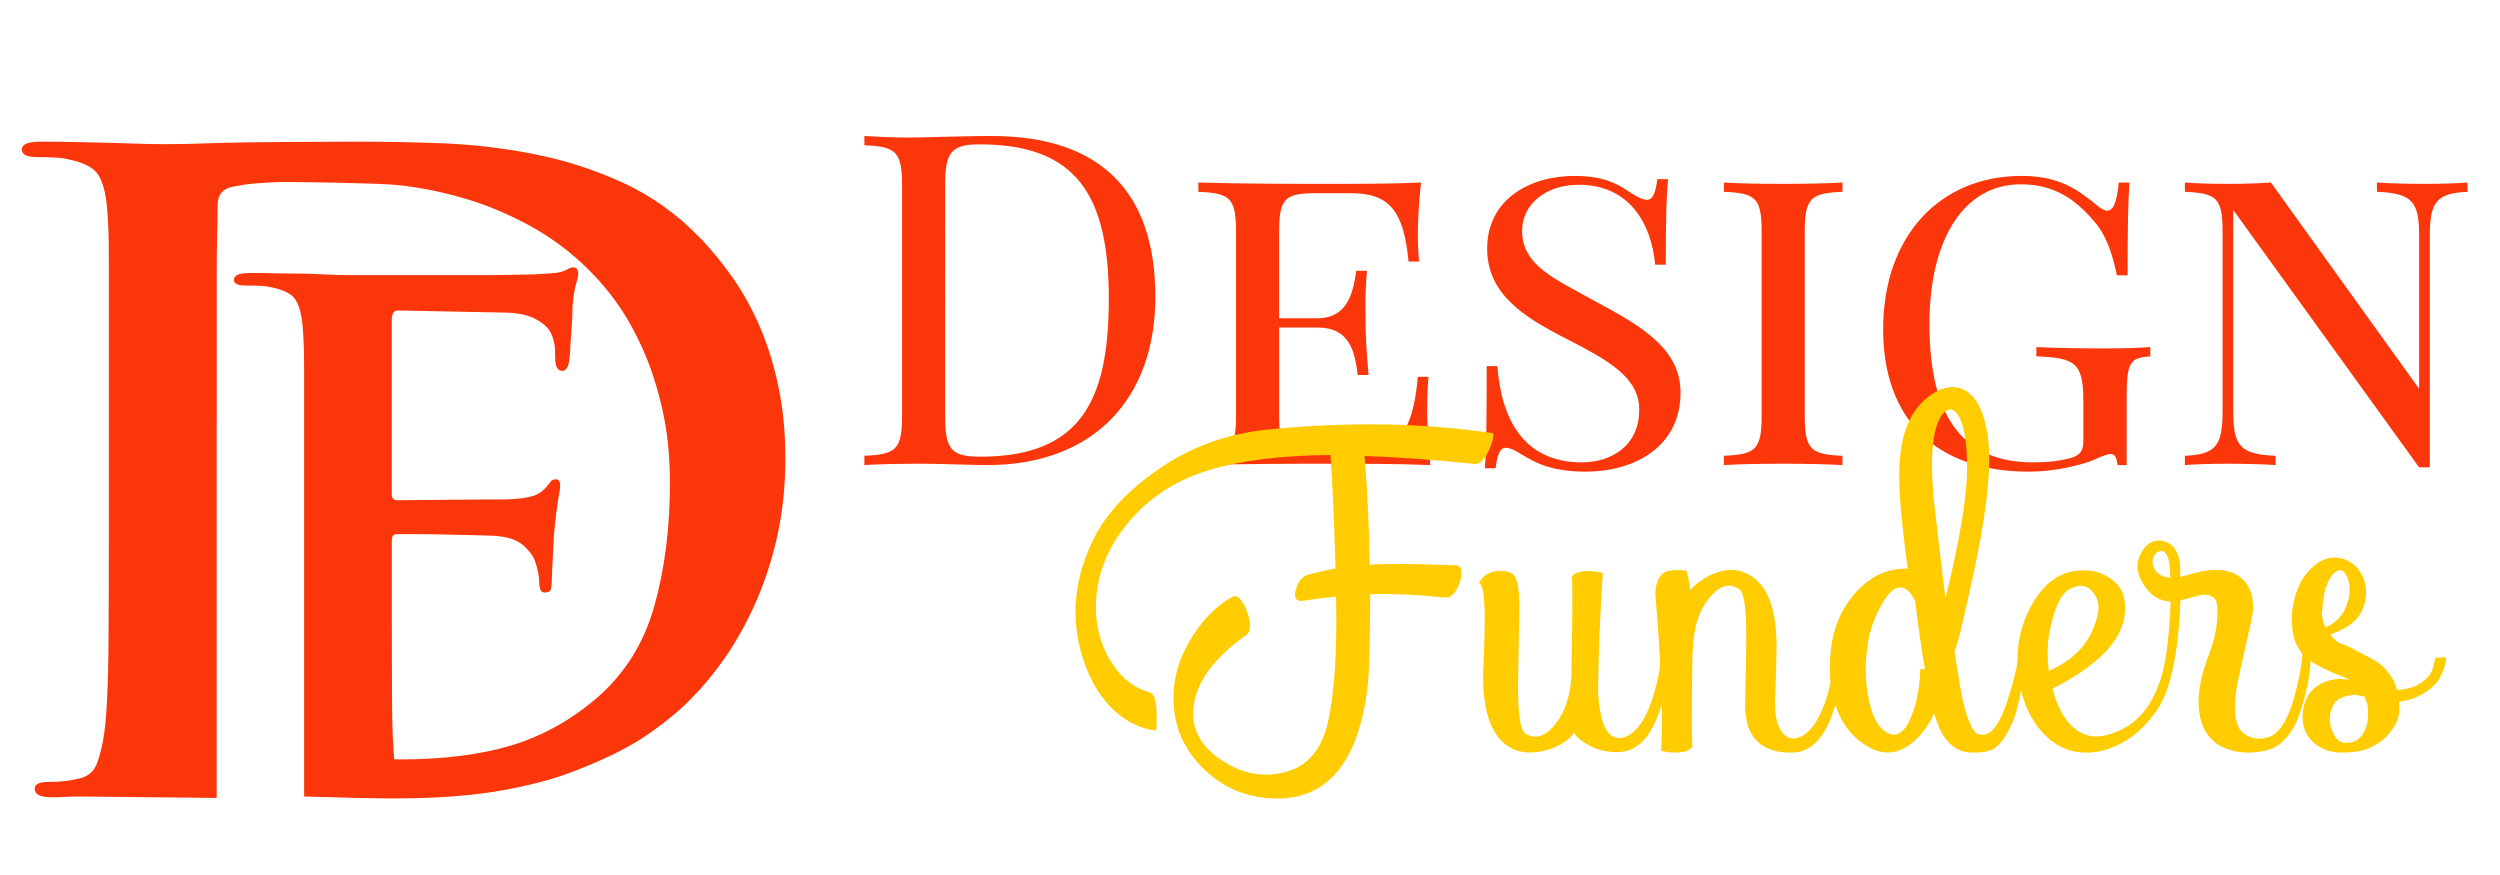 <?xml version="1.0" encoding="utf-8"?>
<!-- Generator: Adobe Illustrator 16.0.0, SVG Export Plug-In . SVG Version: 6.00 Build 0)  -->
<!DOCTYPE svg PUBLIC "-//W3C//DTD SVG 1.1//EN" "http://www.w3.org/Graphics/SVG/1.1/DTD/svg11.dtd">
<svg version="1.1" id="Calque_1" xmlns="http://www.w3.org/2000/svg" xmlns:xlink="http://www.w3.org/1999/xlink" x="0px" y="0px"
	 width="200px" height="70px" viewBox="0 0 200 70" enable-background="new 0 0 200 70" xml:space="preserve">
<g>
	<path fill="#FA360A" d="M69.149,10.878c0.854,0.055,2.251,0.127,3.632,0.127c0.309,0,0.599-0.018,0.908-0.018
		c1.707-0.036,4.194-0.109,5.611-0.109c8.861,0,13.128,4.576,13.128,12.874c0,8.099-4.903,13.455-13.455,13.455
		c-1.126,0-3.614-0.109-5.211-0.109c-1.743,0-3.577,0.037-4.612,0.109v-0.744c2.524-0.109,3.014-0.491,3.014-3.196V14.818
		c0-2.706-0.49-3.087-3.014-3.196V10.878z M75.613,33.339c0,2.597,0.49,3.196,2.796,3.196c8.098,0,10.295-4.54,10.295-12.638
		c0-8.335-2.633-12.348-10.332-12.348c-2.27,0-2.76,0.636-2.76,3.196V33.339z"/>
	<path fill="#FA360A" d="M114.28,30.144c-0.072,0.672-0.108,1.634-0.108,2.669c0,0.853,0.072,2.651,0.254,4.394
		c-2.415-0.109-5.756-0.109-8.153-0.109c-2.143,0-6.863,0-10.404,0.109v-0.744c2.524-0.109,3.014-0.491,3.014-3.196V18.541
		c0-2.724-0.49-3.087-3.014-3.196v-0.744c3.541,0.109,8.262,0.109,10.404,0.109c2.161,0,5.212,0,7.409-0.109
		c-0.182,1.598-0.255,3.232-0.255,4.013c0,0.89,0.036,1.743,0.109,2.306h-0.854c-0.382-4.085-1.562-5.466-4.612-5.466h-2.724
		c-2.524,0-3.015,0.363-3.015,3.087v6.918h3.087c2.579,0,2.869-2.452,3.087-3.795h0.854c-0.108,1.252-0.127,2.088-0.127,2.76
		c0,0.526,0.019,0.962,0.019,1.398c0,1.017,0.036,1.907,0.235,4.177h-0.871c-0.218-1.834-0.617-3.795-3.196-3.795h-3.087v7.063
		c0,2.706,0.49,3.087,3.015,3.087h2.724c3.632,0,4.939-1.562,5.356-6.21H114.28z"/>
	<path fill="#FA360A" d="M119.79,29.29c0.309,4.122,2.016,7.699,6.773,7.699c2.233,0,4.575-1.235,4.575-4.213
		c0-2.597-2.451-3.94-5.919-5.72c-3.341-1.707-6.246-3.541-6.246-7.172c0-3.868,3.322-5.811,6.99-5.811
		c2.451,0,3.541,0.708,4.54,1.38c0.599,0.363,0.926,0.527,1.271,0.527c0.473,0,0.672-0.599,0.817-1.652h0.854
		c-0.109,1.162-0.182,2.615-0.182,6.845h-0.854c-0.272-3.159-1.979-6.392-6.102-6.392c-2.65,0-4.539,1.562-4.539,3.686
		c0,2.815,2.705,3.868,5.865,5.647c3.867,2.052,6.809,3.868,6.809,7.299c0,4.195-3.486,6.319-7.626,6.319
		c-2.633,0-4.013-0.708-5.084-1.38c-0.6-0.381-0.963-0.526-1.271-0.526c-0.472,0-0.672,0.563-0.817,1.634h-0.853
		c0.108-1.361,0.145-3.377,0.145-8.171H119.79z"/>
	<path fill="#FA360A" d="M147.396,15.345c-2.524,0.109-3.015,0.472-3.015,3.196v14.726c0,2.706,0.49,3.087,3.015,3.196v0.744
		c-1.144-0.072-3.015-0.109-4.721-0.109c-1.925,0-3.723,0.037-4.758,0.109v-0.744c2.524-0.109,3.015-0.491,3.015-3.196V18.541
		c0-2.724-0.49-3.087-3.015-3.196v-0.744c1.035,0.072,2.833,0.109,4.758,0.109c1.706,0,3.577-0.037,4.721-0.109V15.345z"/>
	<path fill="#FA360A" d="M169.391,37.207c-0.037-0.563-0.182-0.89-0.563-0.89c-0.326,0-1.234,0.436-1.634,0.599
		c-0.963,0.327-2.833,0.817-4.866,0.817c-7.481,0-11.676-4.212-11.676-11.385c0-7.554,4.612-12.275,11.076-12.275
		c3.087,0,4.576,1.162,6.102,2.415c0.29,0.236,0.544,0.363,0.744,0.363c0.49,0,0.78-0.672,0.926-2.251h0.854
		c-0.108,1.598-0.146,3.686-0.146,7.426h-0.854c-0.345-1.634-0.816-3.196-1.87-4.376c-1.452-1.67-3.087-2.905-5.828-2.905
		c-4.504,0-7.3,4.322-7.3,11.186c0,7.735,2.905,11.058,8.298,11.058c1.162,0,2.089-0.109,2.869-0.309
		c0.89-0.218,1.145-0.617,1.145-1.398v-3.214c0-3.014-0.636-3.45-3.759-3.559v-0.745c1.344,0.073,3.577,0.109,5.247,0.109
		c1.635,0,2.979-0.037,3.868-0.109v0.745c-1.598,0.109-1.889,0.436-1.889,3.196v5.502H169.391z"/>
	<path fill="#FA360A" d="M197.398,15.345c-2.523,0.109-3.014,0.854-3.014,3.559v18.485h-0.854L178.66,16.797v16.088
		c0,2.724,0.49,3.468,3.377,3.578v0.744c-0.89-0.072-2.524-0.109-3.795-0.109c-1.253,0-2.633,0.037-3.45,0.109v-0.744
		c2.524-0.109,3.015-0.854,3.015-3.578V18.541c0-2.724-0.49-3.087-3.015-3.196v-0.744c0.817,0.072,2.197,0.109,3.45,0.109
		c1.234,0,2.506-0.037,3.432-0.109l11.857,16.505V18.904c0-2.706-0.473-3.45-3.378-3.559v-0.744c0.89,0.072,2.524,0.109,3.795,0.109
		c1.253,0,2.634-0.037,3.45-0.109V15.345z"/>
</g>
<g>
	<path fill="#FFCC00" d="M101.578,34.349c6.326-0.622,12.268-0.523,17.824,0.299c0.074,0.025,0.086,0.175,0.037,0.449
		c-0.051,0.249-0.15,0.536-0.299,0.859c-0.35,0.822-0.748,1.208-1.197,1.159c-3.387-0.349-6.314-0.561-8.779-0.636
		c0.223,2.591,0.359,5.493,0.41,8.706c1.346-0.099,3.637-0.087,6.875,0.038c0.25,0,0.398,0.137,0.449,0.41
		c0.049,0.274,0.012,0.586-0.113,0.935c-0.299,0.872-0.697,1.283-1.195,1.233c-2.166-0.225-4.16-0.312-5.979-0.262v1.271
		c-0.025,3.063-0.088,5.057-0.186,5.979c-0.35,3.063-1.146,5.356-2.393,6.875c-1.295,1.594-3.076,2.329-5.344,2.205
		c-2.092-0.125-3.861-0.885-5.305-2.279c-1.669-1.569-2.504-3.487-2.504-5.755c0-1.743,0.523-3.412,1.569-5.007
		c0.921-1.42,1.98-2.453,3.176-3.102C98.8,47.627,99,47.701,99.224,47.95c0.199,0.224,0.374,0.536,0.523,0.934
		c0.349,0.997,0.336,1.632-0.038,1.906c-2.765,1.968-4.185,4.023-4.26,6.165c-0.05,1.545,0.723,2.84,2.317,3.886
		c1.668,1.097,3.388,1.396,5.157,0.897c1.719-0.474,2.826-1.806,3.324-3.998c0.523-2.392,0.734-5.729,0.637-10.015
		c-0.799,0.075-1.67,0.188-2.617,0.337c-0.299,0.05-0.498-0.013-0.598-0.188c-0.1-0.174-0.1-0.411,0-0.71
		c0.199-0.672,0.535-1.07,1.01-1.195c0.723-0.199,1.443-0.361,2.166-0.486c-0.125-4.109-0.26-7.137-0.41-9.079
		c-3.887,0.024-7.112,0.424-9.678,1.195c-2.666,0.798-4.845,2.218-6.539,4.26c-1.793,2.167-2.641,4.559-2.541,7.174
		c0.075,1.471,0.498,2.803,1.271,3.999c0.797,1.245,1.806,2.03,3.027,2.354c0.473,0.1,0.647,1.121,0.523,3.064
		c-1.246-0.149-2.379-0.697-3.4-1.645c-0.972-0.921-1.731-2.117-2.279-3.587c-1.17-3.188-1.021-6.402,0.448-9.641
		c0.921-2.067,2.541-3.948,4.858-5.643C94.89,35.869,98.041,34.673,101.578,34.349z"/>
	<path fill="#FFCC00" d="M132.329,55.461c0.323-1.121,0.535-2.242,0.635-3.363c0.449-0.225,0.673-0.199,0.673,0.074
		c0,1.67-0.361,3.426-1.083,5.27c-0.724,1.818-1.782,2.728-3.177,2.728c-0.972,0-1.818-0.236-2.541-0.71
		c-0.522-0.323-0.821-0.61-0.896-0.859c-0.448,0.647-1.195,1.121-2.242,1.42c-1.071,0.273-1.968,0.236-2.69-0.112
		c-1.644-0.797-2.429-2.864-2.354-6.203c0.024-0.397,0.05-0.983,0.074-1.756c0.024-0.771,0.038-1.357,0.038-1.756
		c0.049-2.242-0.1-3.425-0.449-3.55c0.324-0.623,0.859-0.947,1.607-0.972c0.672-0.024,1.107,0.149,1.308,0.522
		c0.273,0.523,0.374,1.732,0.299,3.625c-0.075,3.039-0.1,5.069-0.075,6.091c0.05,1.619,0.237,2.541,0.561,2.765
		c0.822,0.523,1.645,0.25,2.467-0.822c0.722-0.921,1.133-2.179,1.232-3.773v-0.523c0.1-5.106,0.1-7.56,0-7.361
		c0.175-0.348,0.647-0.522,1.42-0.522c0.374,0.024,0.735,0.074,1.084,0.149c-0.225,3.513-0.349,6.676-0.374,9.491
		c0.1,2.092,0.511,3.301,1.233,3.624c0.124,0.05,0.273,0.088,0.448,0.112h0.075C130.747,58.924,131.656,57.728,132.329,55.461z"/>
	<path fill="#FFCC00" d="M146.229,55.498c0.323-1.146,0.535-2.279,0.635-3.4c0.474-0.225,0.697-0.199,0.673,0.074
		c0,1.67-0.361,3.438-1.083,5.307c-0.698,1.769-1.707,2.678-3.027,2.728h-0.037c-0.025,0-0.075,0-0.149,0
		c-2.517,0-3.725-1.383-3.625-4.147c0.075-3.064,0.1-5.106,0.075-6.128c-0.05-1.645-0.237-2.578-0.561-2.803
		c-0.822-0.548-1.645-0.273-2.466,0.822c-0.748,0.922-1.158,2.229-1.233,3.923c0,0.149-0.013,0.287-0.037,0.411
		c-0.075,5.132-0.063,7.599,0.037,7.398c-0.199,0.35-0.673,0.523-1.42,0.523c-0.398,0-0.772-0.05-1.121-0.149
		c0.174-2.591,0.024-6.701-0.448-12.331c-0.05-0.797,0.137-1.407,0.561-1.831c0.249-0.248,0.884-0.336,1.905-0.262
		c0.125,0.374,0.225,0.897,0.299,1.57c0.647-0.673,1.346-1.134,2.093-1.383c0.896-0.323,1.719-0.299,2.467,0.074
		c1.644,0.798,2.429,2.878,2.354,6.24c0,0.673-0.037,1.844-0.112,3.513c-0.074,1.345,0.1,2.305,0.523,2.877
		c0.249,0.35,0.548,0.536,0.896,0.561h0.075C144.647,58.961,145.557,57.765,146.229,55.498z"/>
	<path fill="#FFCC00" d="M160.764,55.535c0.374-1.195,0.647-2.416,0.822-3.662c0.448-0.099,0.66-0.024,0.635,0.225
		c-0.448,2.865-0.81,4.646-1.083,5.344c-0.499,1.27-1.047,2.092-1.645,2.466c-0.398,0.224-1.009,0.323-1.831,0.299
		c-1.42-0.075-2.391-1.121-2.914-3.139c-0.598,1.246-1.346,2.143-2.242,2.69c-1.046,0.622-2.117,0.585-3.213-0.112
		c-1.321-0.822-2.192-2.08-2.616-3.773c-0.349-1.37-0.386-2.89-0.112-4.56c0.249-1.42,0.847-2.689,1.794-3.811
		c1.046-1.196,2.242-1.855,3.587-1.98c0.349-0.05,0.573-0.05,0.673,0c-0.424-3.139-0.648-5.443-0.673-6.913
		c-0.05-2.167,0.225-3.836,0.822-5.007c0.398-0.822,0.983-1.507,1.756-2.055c0.946-0.623,1.806-0.748,2.578-0.374
		c1.171,0.598,1.844,2.18,2.019,4.745c0.124,2.242-0.299,5.618-1.271,10.126c-0.798,3.688-1.296,5.718-1.495,6.091
		c0.349,2.192,0.573,3.5,0.673,3.924c0.398,1.694,0.834,2.591,1.308,2.69C159.231,59.023,160.041,57.952,160.764,55.535z
		 M152.917,57.291c0.423-1.046,0.66-2.304,0.71-3.773c0.1,0,0.225,0.013,0.374,0.037c-0.274-1.569-0.536-3.388-0.785-5.455
		c-0.374-0.822-0.835-1.183-1.383-1.084c-0.498,0.125-1.009,0.723-1.531,1.794c-0.523,1.021-0.835,2.067-0.935,3.139
		c-0.175,1.37-0.137,2.666,0.112,3.886c0.273,1.471,0.784,2.404,1.532,2.803C151.759,59.035,152.394,58.587,152.917,57.291z
		 M154.822,41.037c0.498,4.311,0.772,6.576,0.822,6.801c1.171-4.758,1.743-8.245,1.719-10.463c0-2.142-0.262-3.562-0.784-4.259
		c-0.225-0.299-0.462-0.411-0.71-0.336c-0.25,0.075-0.474,0.299-0.673,0.673C154.499,34.748,154.374,37.276,154.822,41.037z"/>
	<path fill="#FFCC00" d="M184.566,51.985c0.199-0.024,0.299,0.051,0.299,0.225c0,1.644-0.349,3.413-1.046,5.306
		c-0.448,1.046-1.022,1.781-1.719,2.205c-0.499,0.274-1.184,0.436-2.056,0.485c-0.947,0.024-1.793-0.174-2.541-0.598
		c-0.647-0.424-1.096-0.996-1.345-1.719c-0.474-1.396-0.324-3.139,0.448-5.231c0.498-1.245,0.76-2.379,0.784-3.4
		c0.05-0.872-0.074-1.37-0.373-1.495c-0.299-0.198-0.686-0.236-1.158-0.111c-0.299,0.074-0.723,0.187-1.271,0.336
		c-0.025,0.025-0.075,0.037-0.149,0.037c-0.175,4.26-0.785,7.162-1.831,8.707c-1.221,1.818-2.753,2.939-4.596,3.362
		c-1.545,0.323-2.902,0-4.073-0.972c-1.296-1.121-2.105-2.715-2.429-4.782c-0.274-1.968-0.037-3.737,0.71-5.307
		c0.996-2.167,2.392-3.3,4.185-3.4c0.822-0.049,1.545,0.112,2.167,0.486c0.697,0.374,1.146,0.922,1.346,1.644
		c0.548,2.69-1.358,5.133-5.717,7.324c0.373,1.47,0.958,2.528,1.756,3.176c0.872,0.723,1.905,0.848,3.102,0.374
		c1.644-0.548,2.84-1.794,3.587-3.736c0.548-1.271,0.884-3.525,1.009-6.764c-0.947-0.05-1.694-0.548-2.242-1.494
		c-0.548-0.922-0.548-1.794,0-2.616c0.3-0.473,0.697-0.734,1.196-0.784c0.448-0.024,0.847,0.125,1.195,0.448
		c0.498,0.523,0.697,1.345,0.598,2.466c0.972-0.273,1.632-0.436,1.98-0.485c0.972-0.149,1.769-0.075,2.392,0.224
		c1.071,0.549,1.557,1.569,1.457,3.064l-0.187,0.972c-0.175,0.797-0.361,1.632-0.561,2.503c-0.373,1.645-0.561,2.529-0.561,2.653
		c-0.224,1.545-0.137,2.629,0.262,3.251c0.249,0.373,0.673,0.623,1.271,0.747c0.523,0.025,0.959-0.05,1.308-0.224
		c0.822-0.474,1.482-1.757,1.98-3.85c0.225-0.921,0.386-1.893,0.486-2.914L184.566,51.985z M163.903,50.902
		c-0.125,0.847-0.125,1.769,0,2.765c2.167-0.921,3.475-2.441,3.923-4.559c0.149-0.673,0.013-1.258-0.411-1.756
		c-0.474-0.573-1.108-0.636-1.905-0.188C164.787,47.613,164.252,48.859,163.903,50.902z M172.235,44.662
		c-0.05,0.224-0.037,0.436,0.037,0.635c0.175,0.549,0.623,0.859,1.346,0.935c0-1.047-0.125-1.706-0.374-1.98
		c-0.174-0.225-0.411-0.236-0.71-0.037C172.385,44.338,172.285,44.487,172.235,44.662z"/>
	<path fill="#FFCC00" d="M194.953,52.621c0.149,0,0.317-0.013,0.505-0.038c0.187-0.024,0.255,0.075,0.205,0.299
		c-0.05,0.35-0.193,0.767-0.43,1.252c-0.237,0.486-0.679,0.929-1.326,1.327c-0.673,0.398-1.333,0.623-1.98,0.672
		c0.05,0.449,0.031,0.859-0.057,1.233c-0.087,0.374-0.305,0.772-0.653,1.195c-0.299,0.424-0.754,0.804-1.364,1.14
		c-0.61,0.337-1.438,0.505-2.484,0.505c-0.623,0-1.165-0.118-1.626-0.354c-0.461-0.237-0.821-0.548-1.083-0.935
		c-0.262-0.386-0.411-0.828-0.448-1.326c-0.038-0.498,0.043-1.021,0.242-1.569c0.274-0.647,0.748-1.121,1.42-1.42
		c0.673-0.3,1.383-0.361,2.13-0.188c-0.274-0.149-0.561-0.28-0.859-0.392c-0.299-0.112-0.598-0.237-0.896-0.374
		s-0.604-0.293-0.916-0.467c-0.312-0.175-0.616-0.398-0.915-0.673c-0.448-0.398-0.753-0.922-0.915-1.569s-0.206-1.32-0.131-2.018
		c0.074-0.697,0.249-1.364,0.522-1.999c0.274-0.636,0.636-1.14,1.084-1.514c0.498-0.473,1.009-0.734,1.532-0.785
		c0.522-0.049,1.002,0.051,1.438,0.299c0.436,0.25,0.778,0.623,1.027,1.121c0.249,0.499,0.349,1.06,0.299,1.682
		c-0.074,0.673-0.317,1.259-0.729,1.757s-1.115,0.922-2.111,1.271c0.225,0.349,0.498,0.592,0.822,0.729
		c0.323,0.137,0.585,0.242,0.784,0.317c0.498,0.274,0.922,0.498,1.271,0.673c0.349,0.174,0.654,0.349,0.916,0.522
		c0.262,0.175,0.485,0.374,0.673,0.598c0.187,0.225,0.379,0.499,0.579,0.822c0.024,0.051,0.062,0.144,0.111,0.28
		c0.05,0.138,0.112,0.306,0.188,0.505h0.149c0.673-0.075,1.195-0.225,1.569-0.448c0.373-0.225,0.653-0.468,0.841-0.729
		c0.187-0.262,0.305-0.518,0.354-0.767s0.1-0.461,0.149-0.635H194.953z M185.836,49.706c0.05,0.1,0.087,0.187,0.112,0.262
		c0.024,0.075,0.062,0.149,0.112,0.225c0.672-0.324,1.151-0.748,1.438-1.271c0.286-0.523,0.441-1.034,0.467-1.532
		c0.024-0.498-0.044-0.922-0.205-1.271c-0.163-0.349-0.343-0.511-0.542-0.486c-0.35,0-0.667,0.294-0.953,0.879
		c-0.287,0.585-0.442,1.339-0.467,2.261c-0.051,0.149-0.063,0.299-0.038,0.448C185.786,49.37,185.811,49.532,185.836,49.706z
		 M187.854,59.421c0.374-0.024,0.673-0.149,0.896-0.373c0.225-0.225,0.393-0.479,0.505-0.767c0.112-0.285,0.174-0.591,0.187-0.915
		c0.013-0.323,0.006-0.598-0.019-0.822c-0.024-0.174-0.063-0.323-0.112-0.448c-0.05-0.124-0.1-0.249-0.149-0.374
		c-0.174-0.024-0.373-0.062-0.598-0.111c-0.224-0.05-0.548-0.013-0.972,0.111c-0.474,0.125-0.803,0.393-0.99,0.804
		c-0.187,0.411-0.255,0.835-0.205,1.271c0.05,0.437,0.199,0.828,0.448,1.177C187.094,59.322,187.43,59.472,187.854,59.421z"/>
</g>
<path fill-rule="evenodd" clip-rule="evenodd" fill="#FA360A" d="M17.339,33.853L17.339,33.853v-3.672v-4.126v-3.923
	c0-1.241,0.008-2.352,0.033-3.333c0.025-0.989,0.041-1.783,0.041-2.375c0-0.689,0.269-1.159,0.82-1.378
	c0.138-0.057,0.381-0.105,0.731-0.17c0.341-0.073,0.739-0.13,1.202-0.178c0.462-0.041,0.91-0.074,1.349-0.097
	c0.43-0.026,0.836-0.042,1.203-0.042c1.332,0,7.465,0.082,9.074,0.244c1.607,0.161,3.274,0.486,4.996,0.964
	c1.73,0.478,3.452,1.167,5.174,2.067c2.876,1.483,5.378,3.648,7.287,6.259c0.78,1.078,1.495,2.327,2.137,3.754
	c0.642,1.417,1.169,3.023,1.583,4.815c0.415,1.791,0.625,3.788,0.625,5.999c0,3.575-0.414,6.843-1.242,9.804
	c-0.829,2.957-2.348,5.405-4.558,7.327c-2.071,1.79-4.346,3.064-6.831,3.825c-2.485,0.754-5.491,1.138-9.034,1.138
	c-0.122,0-0.251,0-0.39-0.01c-0.097-1.07-0.154-2.416-0.171-4.013c-0.016-2.019-0.023-6.332-0.023-8.999v-4.499
	c0-0.332,0.13-0.504,0.389-0.504h1.447c0.78,0,1.616,0.009,2.501,0.034l2.559,0.058c0.82,0.016,1.397,0.038,1.73,0.08
	c0.854,0.105,1.503,0.363,1.949,0.776c0.44,0.404,0.748,0.812,0.885,1.218c0.228,0.666,0.333,1.238,0.333,1.726
	c0,0.186,0.033,0.357,0.089,0.528c0.049,0.161,0.171,0.251,0.358,0.251c0.301,0,0.463-0.115,0.504-0.332
	c0.031-0.227,0.056-0.464,0.056-0.724c0-0.112,0.008-0.321,0.024-0.639c0.017-0.317,0.041-0.689,0.057-1.112l0.057-1.248
	c0.016-0.412,0.057-0.762,0.081-1.06c0.081-0.852,0.171-1.59,0.276-2.225c0.114-0.622,0.171-1.028,0.171-1.214
	c0-0.333-0.114-0.504-0.333-0.504c-0.187,0-0.316,0.05-0.389,0.138l-0.334,0.424c-0.301,0.364-0.642,0.615-1.032,0.743
	c-0.39,0.129-0.845,0.212-1.365,0.253c-0.406,0.032-0.813,0.057-1.227,0.057h-1.276l-7.124,0.059c-0.259,0-0.389-0.172-0.389-0.506
	V25.617c0-0.519,0.163-0.787,0.503-0.779l8.57,0.171c1.072,0.016,1.909,0.219,2.502,0.551c0.592,0.333,0.983,0.705,1.17,1.11
	c0.186,0.405,0.284,0.812,0.309,1.2c0.016,0.389,0.016,0.689,0.024,0.916c0.024,0.593,0.219,0.884,0.552,0.884
	c0.3,0,0.471-0.259,0.56-0.779c0.025-0.146,0.065-0.446,0.082-0.884c0.025-0.445,0.049-0.908,0.09-1.394
	c0.033-0.479,0.064-0.933,0.081-1.354c0.016-0.429,0.016-0.712,0.024-0.868c0.065-0.737,0.171-1.296,0.276-1.662
	c0.114-0.373,0.171-0.648,0.171-0.834c0-0.333-0.13-0.503-0.39-0.503c-0.146,0-0.285,0.041-0.414,0.115
	c-0.131,0.073-0.285,0.162-0.48,0.219c-0.292,0.097-0.617,0.121-0.967,0.146c-0.358,0.016-0.788,0.057-1.308,0.081
	c-0.228,0.008-0.691,0.008-1.397,0.024c-0.708,0.024-1.536,0.032-2.502,0.032h-3.12h-3.225h-2.729h-1.722
	c-0.406,0-0.911-0.008-1.502-0.032c-0.594-0.016-1.26-0.065-2.007-0.082c-0.74-0.016-1.495-0.008-2.25-0.024
	c-0.764-0.025-1.511-0.033-2.258-0.033c-0.853,0-1.276,0.188-1.276,0.561c0,0.291,0.316,0.445,0.942,0.445
	c0.406,0,0.82,0.008,1.227,0.025c0.405,0.017,0.714,0.089,0.942,0.138c0.926,0.21,1.544,0.519,1.835,0.997
	c0.301,0.485,0.488,1.208,0.562,2.172c0.032,0.438,0.064,0.917,0.081,1.411c0.024,0.502,0.033,1.176,0.033,2.027v3.226v1.849v3.268
	v9.776v0.122v0.129v1.757v13.98c5.727,0.145,11.567,0.486,17.328-0.78c2.502-0.551,3.769-1.014,5.678-1.813
	c1.917-0.805,3.526-1.671,4.833-2.611c1.316-0.941,2.364-1.824,3.144-2.652c0.966-0.964,1.893-2.1,2.794-3.404
	c0.894-1.313,1.699-2.78,2.413-4.412c0.707-1.628,1.275-3.388,1.69-5.293s0.617-3.94,0.617-6.104c0-2.06-0.187-3.965-0.552-5.708
	c-0.367-1.743-0.862-3.339-1.479-4.783c-0.626-1.443-1.341-2.739-2.145-3.891c-0.805-1.143-1.641-2.181-2.511-3.097
	c-1.884-1.97-3.979-3.486-6.279-4.54c-2.298-1.053-4.686-1.824-7.149-2.303c-2.453-0.486-4.906-0.77-7.343-0.867
	c-2.437-0.089-4.735-0.13-6.896-0.13c-2.064,0-8.75,0.032-10.724,0.098c-1.982,0.073-3.502,0.105-4.558,0.105
	c-0.512,0-1.129-0.007-1.868-0.032c-0.731-0.025-1.552-0.048-2.445-0.073l-2.794-0.065c-0.966-0.024-1.909-0.032-2.827-0.032
	c-1.007,0-1.511,0.203-1.511,0.616c0,0.414,0.39,0.617,1.17,0.617c0.503,0,1.006,0.017,1.519,0.041
	c0.503,0.016,0.884,0.105,1.169,0.17c1.145,0.259,1.909,0.64,2.274,1.24c0.367,0.592,0.593,1.492,0.691,2.683
	c0.041,0.552,0.081,1.135,0.105,1.751c0.017,0.625,0.033,1.46,0.033,2.514v3.988v6.331v2.571v9.549c0,3.172-0.016,6.042-0.033,8.612
	c-0.024,2.56-0.122,5.009-0.316,6.476c-0.13,1.006-0.333,1.857-0.585,2.546s-0.723,1.077-1.414,1.238
	c-0.325,0.073-0.69,0.157-1.104,0.203c-0.407,0.053-0.869,0.073-1.373,0.073c-0.739,0-1.105,0.181-1.105,0.545
	c0,0.463,0.455,0.688,1.38,0.688c0.691,0,1.455-0.073,2.308-0.063l10.869,0.113c0-9.058,0-18.111,0-27.167V33.853L17.339,33.853z"/>
</svg>
